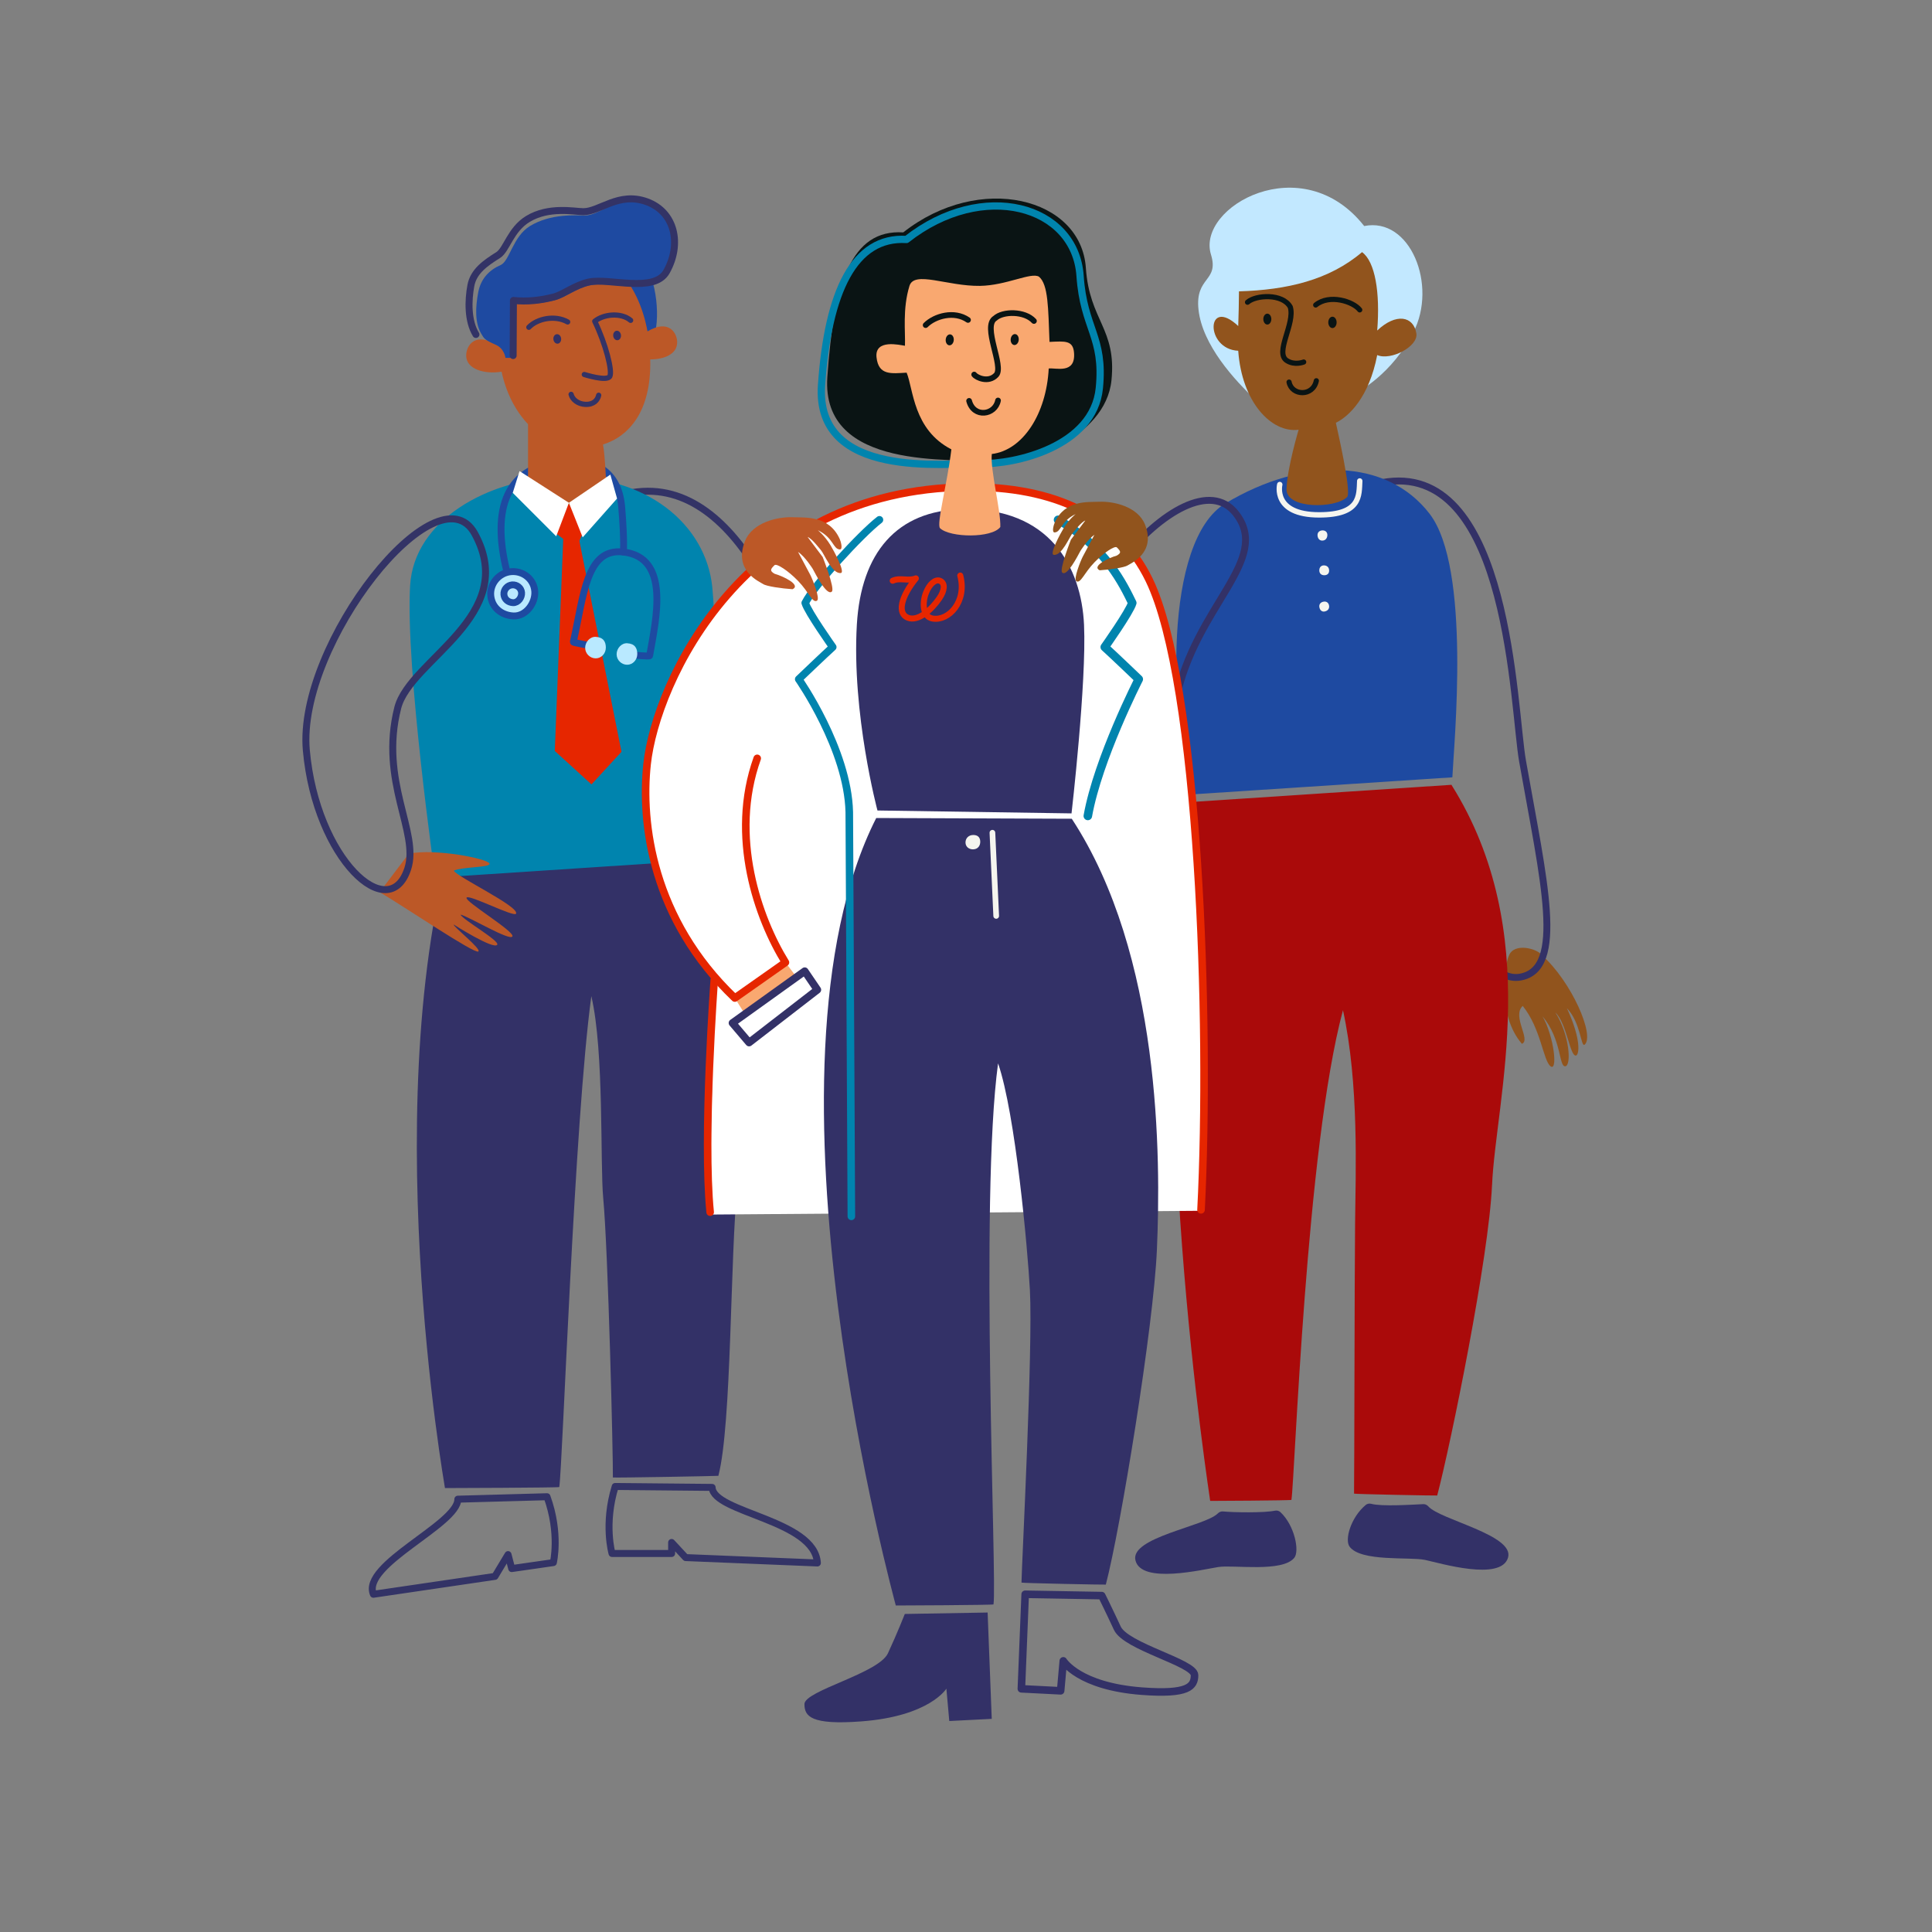 <?xml version="1.0" encoding="UTF-8"?><svg id="Layer_1" xmlns="http://www.w3.org/2000/svg" viewBox="0 0 1200 1200"><rect x="0" y="0" width="1200" height="1200" fill="#808080" stroke="none"/><defs><style>.cls-1{stroke-width:3.36px;}.cls-1,.cls-2,.cls-3,.cls-4,.cls-5,.cls-6,.cls-7,.cls-8,.cls-9,.cls-10,.cls-11,.cls-12,.cls-13,.cls-14,.cls-15{fill:none;stroke-linecap:round;}.cls-1,.cls-2,.cls-3,.cls-4,.cls-5,.cls-6,.cls-8,.cls-9,.cls-10,.cls-11,.cls-12,.cls-13,.cls-14,.cls-15{stroke-linejoin:round;}.cls-1,.cls-10{stroke:#f5f5ef;}.cls-2{stroke-width:3.73px;}.cls-2,.cls-12{stroke:#e62600;}.cls-3{stroke-width:3.21px;}.cls-3,.cls-11{stroke:#0a1414;}.cls-16{fill:#f9a870;}.cls-17{fill:#0084ae;}.cls-18{fill:#f5f5ef;}.cls-19{fill:#e62600;}.cls-20{fill:#fff;}.cls-21{fill:#91541d;}.cls-22{fill:#bc5827;}.cls-23{fill:#333167;}.cls-24{fill:#b9e9ff;}.cls-25{fill:#aa0a0a;}.cls-26{fill:#c2e8ff;}.cls-27{fill:#1e4aa1;}.cls-28{fill:#0a1414;}.cls-4,.cls-6,.cls-7{stroke:#336;}.cls-4,.cls-7{stroke-width:3.24px;}.cls-5{stroke-width:5.3px;}.cls-5,.cls-13,.cls-15{stroke:#0084ae;}.cls-6{stroke-width:4.33px;}.cls-7{stroke-miterlimit:10;}.cls-8{stroke:#1e4aa1;stroke-width:4.27px;}.cls-9{stroke-width:4.28px;}.cls-9,.cls-14{stroke:#333167;}.cls-10,.cls-11{stroke-width:3.53px;}.cls-12,.cls-13,.cls-14{stroke-width:4.7px;}.cls-15{stroke-width:4.51px;}</style></defs><path class="cls-6" d="M392.67,305.94c69.43-11.61,104.92,101.61,110.42,135.21,12.14,74.69-3.27,172.01-31.97,172.23-36.53,.28-53-74.14-70.82-134.03-16.29-54.77-50.61-166.3-7.62-173.41h-.01Z"/><path class="cls-23" d="M458.07,736.11c7.04-66.53-4.82-130.42-22.7-231.23l-150.71,3.91c-52.7,165.72-8.2,415.27-8.29,415.48-.01,.03,70.93-.22,71-.63,2.1-13.47,9.3-226.93,19.92-304.9,8.05,34.27,5.38,104.12,7.38,125.42,3.09,33.05,6.22,162.14,6,173.52,0,.31,65.48-.88,65.52-1.02,8.39-32.02,7.25-136.87,11.87-180.54h.01Z"/><path class="cls-6" d="M382.1,923.27l60.21,.58c.68,15.8,63.77,20.15,65.38,46.94l-81.81-3.35-8.72-9.39v6.85h-37.02s-5.28-18.15,1.97-41.63h-.01Z"/><path class="cls-17" d="M346.85,296.28c54.7-1.87,91.52,29.6,95.54,68.21,3.49,33.49,3.37,169.11,3.37,169.11l-175.44,11.55s-18.61-130.54-15.59-181.45c2.42-40.91,48.71-65.92,92.14-67.4h-.01Z"/><path class="cls-22" d="M286.06,568.08c5.32,1.29,30.75,16.64,32.21,13.53,1.47-3.08-29.81-21.73-28.48-24.06,1.31-2.34,29.59,12.42,30.75,9.93,2.03-4.47-36.7-22.75-38.67-26.72,5.94-2.48,23.1-1.85,22.16-4.4-1.12-3.05-33.71-9.49-50.09-6.13l-18.14,23.88c16.56,9.82,58.65,38.36,61.26,36.89,2.38-1.35-15.66-15.5-15.24-16.74,0,0,24.91,15.89,27.03,12.5,1.57-2.47-21.84-15.77-22.79-18.7h0Z"/><path class="cls-6" d="M339.75,929.64l-55.38,1.53c.08,15.59-60.17,40.67-52.45,59.06l75.5-11.11,8.14-13.53,2.27,8.68,25.87-3.72s4.33-18.13-3.94-40.89h0Z"/><path class="cls-6" d="M294.93,331.56c-22.93-42.08-110.6,68.54-104.66,134.5,6.08,67.52,51.4,109.09,63.01,73.49,7.34-22.51-17.83-54.14-6.23-99.9,7.61-30.03,75.75-56.95,47.87-108.1h.01Z"/><polygon class="cls-19" points="357.65 340.7 363.07 328.86 353.36 312.29 344.57 330.71 357.65 340.7"/><polygon class="cls-19" points="359.63 334.84 386.01 466.95 367.38 487.2 344.59 466.43 349.86 334.14 359.63 334.84"/><g><path class="cls-21" d="M937.28,593.38c-2.79,5.86-7.68,36.68,8,54.96,5.84-2.39-6.38-17.14,.5-23.54,11.24,13.84,12.68,33.8,17.25,37.45,4.57,3.65,2.36-18.15-4.95-31.01,12.01,14.41,10.09,31.52,14.15,31.05,3.89-.45,2.72-19.44-6.13-33.39,7.01,6.69,9.06,27.47,12.77,26.73,1.9-.38,3.57-9.52-5.65-29.43,8.74,9.07,8.69,24.69,11.04,22.64,6.42-5.61-8.1-39.13-26.6-55.59-2.8-4.06-17.06-7.91-20.38,.12Z"/><path class="cls-9" d="M883.93,496.36c15.82,60.22,35.89,114.92,60.41,110.52,28.12-5.04,14.45-59.9,1.34-134.18-5.89-33.38-7.96-183.09-83.73-173.52-43.76,5.52-14.72,85.41,6.65,145.49"/><path class="cls-27" d="M887.97,319.15c-26.46-34.43-78.06-35.68-126.76-6.54-38.83,23.23-35.05,134.51-19.54,180.71l160.42-10.51c.98-21.49,11.74-130-14.12-163.66Z"/><path class="cls-26" d="M847.31,140.38c-38.59-48.97-104.26-11.85-95.17,17.67,5.26,17.07-10.07,13.53-7.71,34.46,2.46,21.83,22.34,43.71,35.89,56.24,17.95,14.55,34.03,7.44,55.37-1.29,8.71-3.73,28.9-15.35,42.17-41.08,15.1-29.25-1.92-71.79-30.56-65.98Z"/><path class="cls-21" d="M829.73,262.6c.43,2.3,10.01,43.15,6.98,46.13-7.38,7.27-37.91,7.47-37.63-4.86,.29-12.74,7.51-36.95,7.51-36.95-16.82,2.2-35.27-17.12-37.51-49.06-20.82-.92-19.96-34.07,.01-15.36,.2-4.18,.46-17.69,.46-21.53,29.71-.89,55.91-6.91,76.44-24.37,8.15,5.93,11.31,25.14,9.42,48.69,11.67-11.04,22.58-9.02,24.32,1.82,1.29,8.01-15.8,17.09-24.32,13.43-5.07,26.22-17.53,38.08-25.68,42.05Z"/><path class="cls-23" d="M759.64,938.78c6.78,.66,25.52,.94,32.25-.47,1.24-.26,2.51,.07,3.42,.92,8.86,8.29,11.96,24.27,8.59,28.37-7.53,9.19-37.68,4.23-47.15,5.7-9.48,1.46-48.01,10.91-51.52-4.23-3.29-14.21,43.31-21.1,51.17-29.05,.85-.86,2.02-1.36,3.24-1.24Z"/><path class="cls-23" d="M883.99,934.25c-6.8,.3-25.64,1.58-32.29-.2-1.22-.33-2.51-.06-3.46,.73-9.29,7.8-13.14,21.57-10.01,25.85,7.02,9.58,37.4,6.26,46.78,8.24,9.38,1.97,47.35,13.49,51.67-1.44,4.05-14.01-42.11-23.41-49.52-31.78-.81-.91-1.94-1.47-3.17-1.41Z"/><path class="cls-25" d="M926.72,736.14c-1.95,44.74-25.47,160.08-34.04,192.75-.04,.15-51.67-.85-51.66-1.17,.22-11.61,.28-134.09,.65-167.94,.35-32.34,2.47-86.57-7.52-132.32-22.97,85.1-29.87,290.4-32.02,304.14-.06,.41-50.49,.67-50.47,.64,.1-.21-43-275.97-10.73-434.16l160.58-10.62c57.83,92.08,27.56,194.94,25.23,248.67Z"/><path class="cls-9" d="M767.52,318.81c22.98,29.04-25.41,57.6-37.18,116.28-8.67,43.23,2.88,80.14-1.77,104.1-7.37,37.92-54.63-9.81-69.43-78.15-15.37-70.95,77.74-180.95,108.38-142.23Z"/><g><path class="cls-3" d="M774.86,187.72c5.14-4.58,21.82-5.61,26.56,2.98,3.13,10.24-9.82,28.26-2.22,33.23,4.92,3.22,10.55,.93,10.55,.93"/><path class="cls-3" d="M844.55,192.47c-3.98-5.19-18.72-10.02-27.35-3.03"/><path class="cls-3" d="M817.6,236.49c-2.09,10.03-15.27,9.4-16.94,.83"/><ellipse class="cls-28" cx="827.61" cy="200.24" rx="2.59" ry="3.53"/><ellipse class="cls-28" cx="787.16" cy="198.2" rx="2.49" ry="3.39"/></g><path class="cls-18" d="M824.45,332.49c-.09,1.59-1.02,3.34-3.29,3.29-1.81-.05-2.83-1.64-2.83-3.46s1.38-2.88,3.2-2.88,3.02,1.22,2.91,3.05Z"/><path class="cls-18" d="M822.93,351.22c1.68,.26,2.83,1.58,2.58,3.74-.21,1.8-1.84,2.54-3.63,2.28-1.8-.26-2.65-1.78-2.39-3.58,.26-1.8,1.62-2.72,3.44-2.44Z"/><path class="cls-18" d="M825.53,376.28c.23,1.69-.71,3.16-2.85,3.54-1.79,.31-2.96-1.04-3.22-2.83-.26-1.8,.96-3.05,2.75-3.31s3.07,.78,3.32,2.6Z"/><path class="cls-1" d="M794.88,300.95s-4.72,18.85,24.49,18.85c25.93,0,24.74-12.06,25.19-21.06"/></g><g><path class="cls-20" d="M456.41,620.48c-51.23-48.91-58.46-108.57-54.49-145.28,5.52-51.06,60.26-170.84,198.96-172.11,53.66-.49,93.69,18.03,112.92,57.77,30.86,63.78,38.12,274.93,32.18,391.18l-305.45,2.35,3.11-145.75,12.77,11.84Z"/><polygon class="cls-16" points="456.41 619.9 463.41 631.05 494.03 605.92 487.85 597.78 456.41 619.9"/><path class="cls-12" d="M443.64,608.64s-7.21,97.46-2.55,144.27"/><path class="cls-12" d="M470.32,471.02c-17.44,48.66,.65,99.4,17.53,126.76l-31.44,22.12c-51.23-48.91-58.46-108.57-54.49-145.28,5.52-51.06,60.26-170.84,198.96-172.11,53.66-.49,93.69,18.03,112.92,57.77,30.86,63.78,38.12,274.93,32.18,391.18"/><path class="cls-23" d="M597.63,316.26c-40.69,.82-62.79,27.16-65.42,71.62-3.27,55.33,12.8,115.53,12.8,115.53l120.54,1.8s9.41-81.44,7.76-117.17c-1.65-35.73-21.25-72.87-75.67-71.77Z"/><path class="cls-23" d="M718.57,776.27c-2.07,47.67-22.58,173.14-31.72,207.95-.04,.16-52.4-.91-52.39-1.24,.23-12.37,7.15-145.49,5.24-181.51-1.36-25.62-9.02-109.95-19.78-140.99-11.54,84.73-.55,321.4-2.84,336.04-.07,.44-60.71,.71-60.69,.68,.1-.22-91.85-331.68-12.15-489.12l121.45,.45c55.45,84.58,55.37,210.48,52.88,267.73Z"/><path class="cls-13" d="M546.24,322.86c-11.77,9.12-40.37,40.39-46.1,51.62,1.59,5.55,17.09,27.43,17.09,27.43-4.38,3.91-21.13,19.95-21.13,19.95,0,0,30.51,43.5,31.4,82.54l1.3,251.1"/><line class="cls-10" x1="616.41" y1="517.23" x2="618.76" y2="568.89"/><path class="cls-18" d="M608.84,522.52c.16,2.71-1.45,5.01-4.49,5.03-2.6,.01-4.66-1.68-4.66-4.28s1.91-4.65,4.85-4.64c2.6,0,4.16,1.3,4.31,3.89Z"/><path class="cls-5" d="M657.17,322.86c29.25,16.31,40.76,40.71,46.1,51.62-1.59,5.55-17.09,27.43-17.09,27.43,4.38,3.91,21.13,19.95,21.13,19.95,0,0-25.3,49.44-31.64,84.94"/><polygon class="cls-14" points="454.94 635.4 499.83 603.21 507.69 614.77 465.28 647.56 454.94 635.4"/><path class="cls-14" d="M684.3,991.06l-47.54-.83-2.37,58.72,24.39,1.24,1.65-18.6s9.57,15.86,48.86,18.82c28.89,2.17,32.65-2.9,32.66-9.92,0-7.74-42.59-17.62-47.96-29.2-5.37-11.57-9.69-20.23-9.69-20.23Z"/><path class="cls-23" d="M562.02,1002.46l51.41-.89,2.56,66.05-26.38,1.34-1.79-20.12s-10.35,17.16-52.85,20.35c-31.24,2.35-35.31-3.14-35.32-10.73,0-8.37,46.06-19.06,51.87-31.58,5.81-12.52,10.48-24.42,10.48-24.42Z"/><path class="cls-28" d="M513.88,234.16c-4.1,59.06,79.66,49.81,99.87,52.8,21.11,3.13,72.99-14.54,76.61-50.81,3.21-32.18-13.65-36.75-15.91-69.74-2.99-43.79-65.96-59.44-113.42-22.07-32.49-2-43.11,31.68-47.15,89.82"/><path class="cls-15" d="M510.27,239.13c-4.1,59.06,77.76,48.34,98.18,48.86,22.25,.57,70.73-10.6,74.36-46.87,3.21-32.18-9.71-36.75-11.96-69.74-2.99-43.79-60.32-60-107.79-22.64-32.49-2-48.74,32.24-52.78,90.38"/><path class="cls-16" d="M621.31,327.35c.44-9.79-6.35-35.71-5.28-45.36,19.34-2.32,33.91-25.02,35.35-53.11,4.47-.55,16.63,3.59,15.74-9.53-.55-8.1-5.56-7.42-15.25-6.99-.83-20.94-.72-35.59-6.52-40.49-4.97-3-20.23,5.46-36.68,5.69-20.26,.29-40.85-9.66-43.8,.05-4.38,14.37-2.43,28.48-2.79,37.15-3.01-.41-18.94-4.42-17.65,7.23,1.26,11.37,9.29,9.98,18.69,9.48,4.21,10.01,4,35.38,27.79,47.63-2.55,21.55-9.43,46.7-7.02,48.99,6.22,5.9,32.15,6.29,37.43-.76Z"/><path class="cls-11" d="M642.2,199.37c-5.79-6.32-19.32-6.14-24.12-1.7-8.16,4.92,5.7,29.85,.71,35.21-4.83,5.19-12.39,1.63-13.71-.24"/><path class="cls-11" d="M574.94,201.93c5.79-5.77,17.85-9.06,26.31-3.21"/><ellipse class="cls-28" cx="589.89" cy="211.07" rx="3.41" ry="2.51" transform="translate(331.5 781.83) rotate(-85.33)"/><ellipse class="cls-28" cx="630.24" cy="210.91" rx="3.41" ry="2.51" transform="translate(368.73 821.88) rotate(-85.33)"/><path class="cls-11" d="M601.93,248.99c2.92,10.85,16.13,8.91,17.96-.24"/></g><path class="cls-2" d="M554.47,360.71c4.53-2.17,9.64,.44,14.4-1.47-9.54,11.83-11.49,21.84-5.03,24.42,6.53,2.62,14.77-5.04,19.56-11.97,3.45-5.01,3.78-9.54,.48-10.93-2.89-1.21-6.6,1.92-8.79,7.61-2.27,5.9-2.14,14.74,4.19,15.82,9.97,1.69,21.44-10.52,17.15-26.71"/><path class="cls-8" d="M318.09,366.46c-13.32-41.5-8.14-71.69,22.83-78.51,25.32-5.58,43.25,2.7,45.24,27.12,1.8,22.11,1,27.8,1,27.8"/><path class="cls-24" d="M331.09,366.29c.59,7.08-5.17,15.11-12.64,14.75-7.1-.35-12.79-5.03-13.39-12.11-.59-7.08,4.95-13.49,12.03-14.08,7.08-.59,13.4,4.36,14,11.44Z"/><path class="cls-8" d="M332.15,367.08c.62,7.43-5.43,15.87-13.28,15.49-7.45-.36-13.43-5.28-14.06-12.71-.62-7.43,5.2-14.16,12.63-14.79,7.43-.62,14.07,4.58,14.7,12.01Z"/><path class="cls-8" d="M323.97,368.11c.25,2.98-2.18,6.37-5.33,6.22-2.99-.15-5.39-2.12-5.64-5.1-.25-2.98,2.09-5.69,5.07-5.94,2.98-.25,5.65,1.84,5.9,4.82Z"/><g id="PS_Stethoscope_160x160_RGB"><g><path class="cls-8" d="M367.68,401.2s-11.69-2.03-11.6-2.46c6.57-28.75,7.93-58.55,31.07-55.88,29.4,3.39,20.35,41.51,16.36,64.39-.12,.69-11.27-.54-11.44-.54"/><path class="cls-24" d="M382.99,406.35c0-3.69,3.08-7.01,6.55-6.82,4.72,.26,6.29,2.99,6.29,6.68,0,3.69-2.82,6.68-6.29,6.68-3.47,0-6.55-2.86-6.55-6.55Z"/><path class="cls-24" d="M363.46,402.38c0-3.69,3.08-7.01,6.55-6.82,4.72,.26,6.29,2.99,6.29,6.68,0,3.69-2.82,6.68-6.29,6.68s-6.55-2.86-6.55-6.55Z"/></g></g><path class="cls-27" d="M402.17,167.33l-17.68,4.04,18.73,41.85c7-4.65,6.27-33.19-1.06-45.89h0Z"/><path class="cls-22" d="M420.62,212.6c-.06-6.03-5.45-14.55-18.45-6.77-5.29-29-22.91-50.72-47.86-50.72-27.04,0-44.61,26-44.61,58.09,0,.61,0,1.22,.04,1.82-14.27-9.62-20.11-.62-20.18,5.68-.1,8.91,11.95,11.85,21.98,10.17,2.76,12.81,8.46,24.21,16.43,32.59v43.3c8.15,6.61,42.28,10.69,48.91,0-.19-3.71-1.17-25.57-2.37-30.66,16.31-5.12,30.13-20.77,29.37-52.87,8.52,.04,16.79-3.23,16.71-10.62h.03Z"/><path class="cls-7" d="M352.59,199.97c-7.87-4.42-18.89-2.15-24.12,3.31"/><path class="cls-4" d="M362.92,232.61s14.29,4.57,15.9,1.07c1.6-3.5-2.6-20-9.41-34.13,5.56-4.55,16.4-5.56,22.29-.58"/><path class="cls-7" d="M371.86,245.49c-.66,3.01-3.1,5.92-8.38,5.67-4.47-.23-7.93-2.95-8.76-6.21"/><path class="cls-23" d="M385.69,208.11c-.17-1.62-1.39-2.82-2.72-2.68-1.33,.14-2.27,1.58-2.09,3.21,.18,1.62,1.39,2.82,2.72,2.68,1.33-.15,2.27-1.58,2.09-3.21"/><path class="cls-23" d="M348.53,210.25c-.17-1.62-1.39-2.82-2.72-2.68-1.33,.14-2.27,1.58-2.09,3.21,.18,1.62,1.39,2.82,2.72,2.68,1.33-.14,2.27-1.58,2.09-3.21"/><path class="cls-27" d="M320.19,222.27h-6.24s-.66-5.72-5.91-8.06c-7.15-3.19-7.25-3.72-9.22-7.09-3.91-6.68-3.54-16.31-1.79-25.53,1.64-8.65,6.95-13.92,13.92-16.98,5.61-2.46,7.53-17.72,18.27-24.24,12.97-7.88,28.56-6.58,34.08-6.54,10.04,.08,21.71-14.45,39.03-8.16,17.32,6.28,21.59,28.03,12.18,44.92-7.57,13.6-35.18,3.76-47.79,6.5-8.7,1.89-15.5,7.57-21.39,9.13-8.06,2.14-16.67,3.09-24.97,2.19l-.18,33.88h.01Z"/><path class="cls-6" d="M295.62,207.75c-5.18-8.42-4.91-21.15-3.14-30.46,1.66-8.74,8.91-13.83,16.92-18.84,5.25-3.28,7.61-15.85,18.46-22.44,13.11-7.97,28.87-4.57,34.44-4.53,10.16,.06,21.94-12.53,39.44-6.18,17.5,6.35,21.82,26.24,12.31,43.31-7.66,13.74-35.55,3.8-48.3,6.57-8.79,1.92-15.66,7.66-21.61,9.23-8.15,2.15-16.85,3.12-25.24,2.2l-.18,34.24"/><polygon class="cls-20" points="353.36 312.29 345.47 333.11 318.48 306.12 322.69 292.61 353.36 312.29"/><polygon class="cls-20" points="361.91 333.76 353.36 312.29 379.1 294.78 383.26 309.67 361.91 333.76"/><path class="cls-21" d="M654.99,330.7c4.24-.15,3.64-6.88,13.15-11.42,0,0-3.88,2.92-7.52,8.85-1.94,3.16-8.91,16.06-6.17,16.49,5.04,.79,9.94-11.4,11.71-13.42,1.24-1.41,5.38-6.96,7.94-7.89l-8.92,11.88s-7.32,18.44-5.45,20.39c2.9,3.01,9.72-10.39,11.35-13.41,0,0,4.47-7.21,8.68-10,0,0-6.33,11.86-7.21,13.52-1.23,2.31-6.01,14.06-3.99,15.3,2.67,1.64,4.7-5,11.27-11.76,5.8-5.97,12.45-10.33,13.82-9.27,2.54,2.48,2.95,3.4,0,5.12-5.12,1.45-15.8,6.59-10.64,9.14,6.44-.41,15.46-1.73,17.39-3.04,1.93-1.33,17.76-7.67,10.8-25.33-4.49-11.4-19.86-14.55-28.22-14.21-7.46,.31-21.47-1.24-27.87,12.92-.58,1.28-1.99,6.06-.11,6.15Z"/><path class="cls-22" d="M521.71,341.28c-4.45-.16-3.82-7.23-13.8-11.99,0,0,4.07,3.06,7.89,9.3,2.03,3.31,9.35,16.86,6.47,17.31-5.3,.83-10.44-11.97-12.3-14.09-1.3-1.48-5.65-7.31-8.34-8.29l9.36,12.47s7.69,19.37,5.72,21.41c-3.05,3.16-10.21-10.91-11.91-14.08,0,0-4.7-7.57-9.11-10.5,0,0,6.64,12.45,7.57,14.2,1.29,2.43,6.32,14.76,4.19,16.06-2.8,1.72-4.94-5.25-11.83-12.34-6.09-6.26-13.08-10.85-14.51-9.74-2.67,2.6-3.1,3.57,.01,5.38,5.38,1.52,16.59,6.92,11.17,9.59-6.76-.44-16.23-1.81-18.26-3.19-2.03-1.4-18.64-8.06-11.34-26.6,4.72-11.97,20.86-15.28,29.63-14.92,7.83,.32,22.55-1.31,29.27,13.57,.61,1.34,2.09,6.37,.12,6.45Z"/></svg>